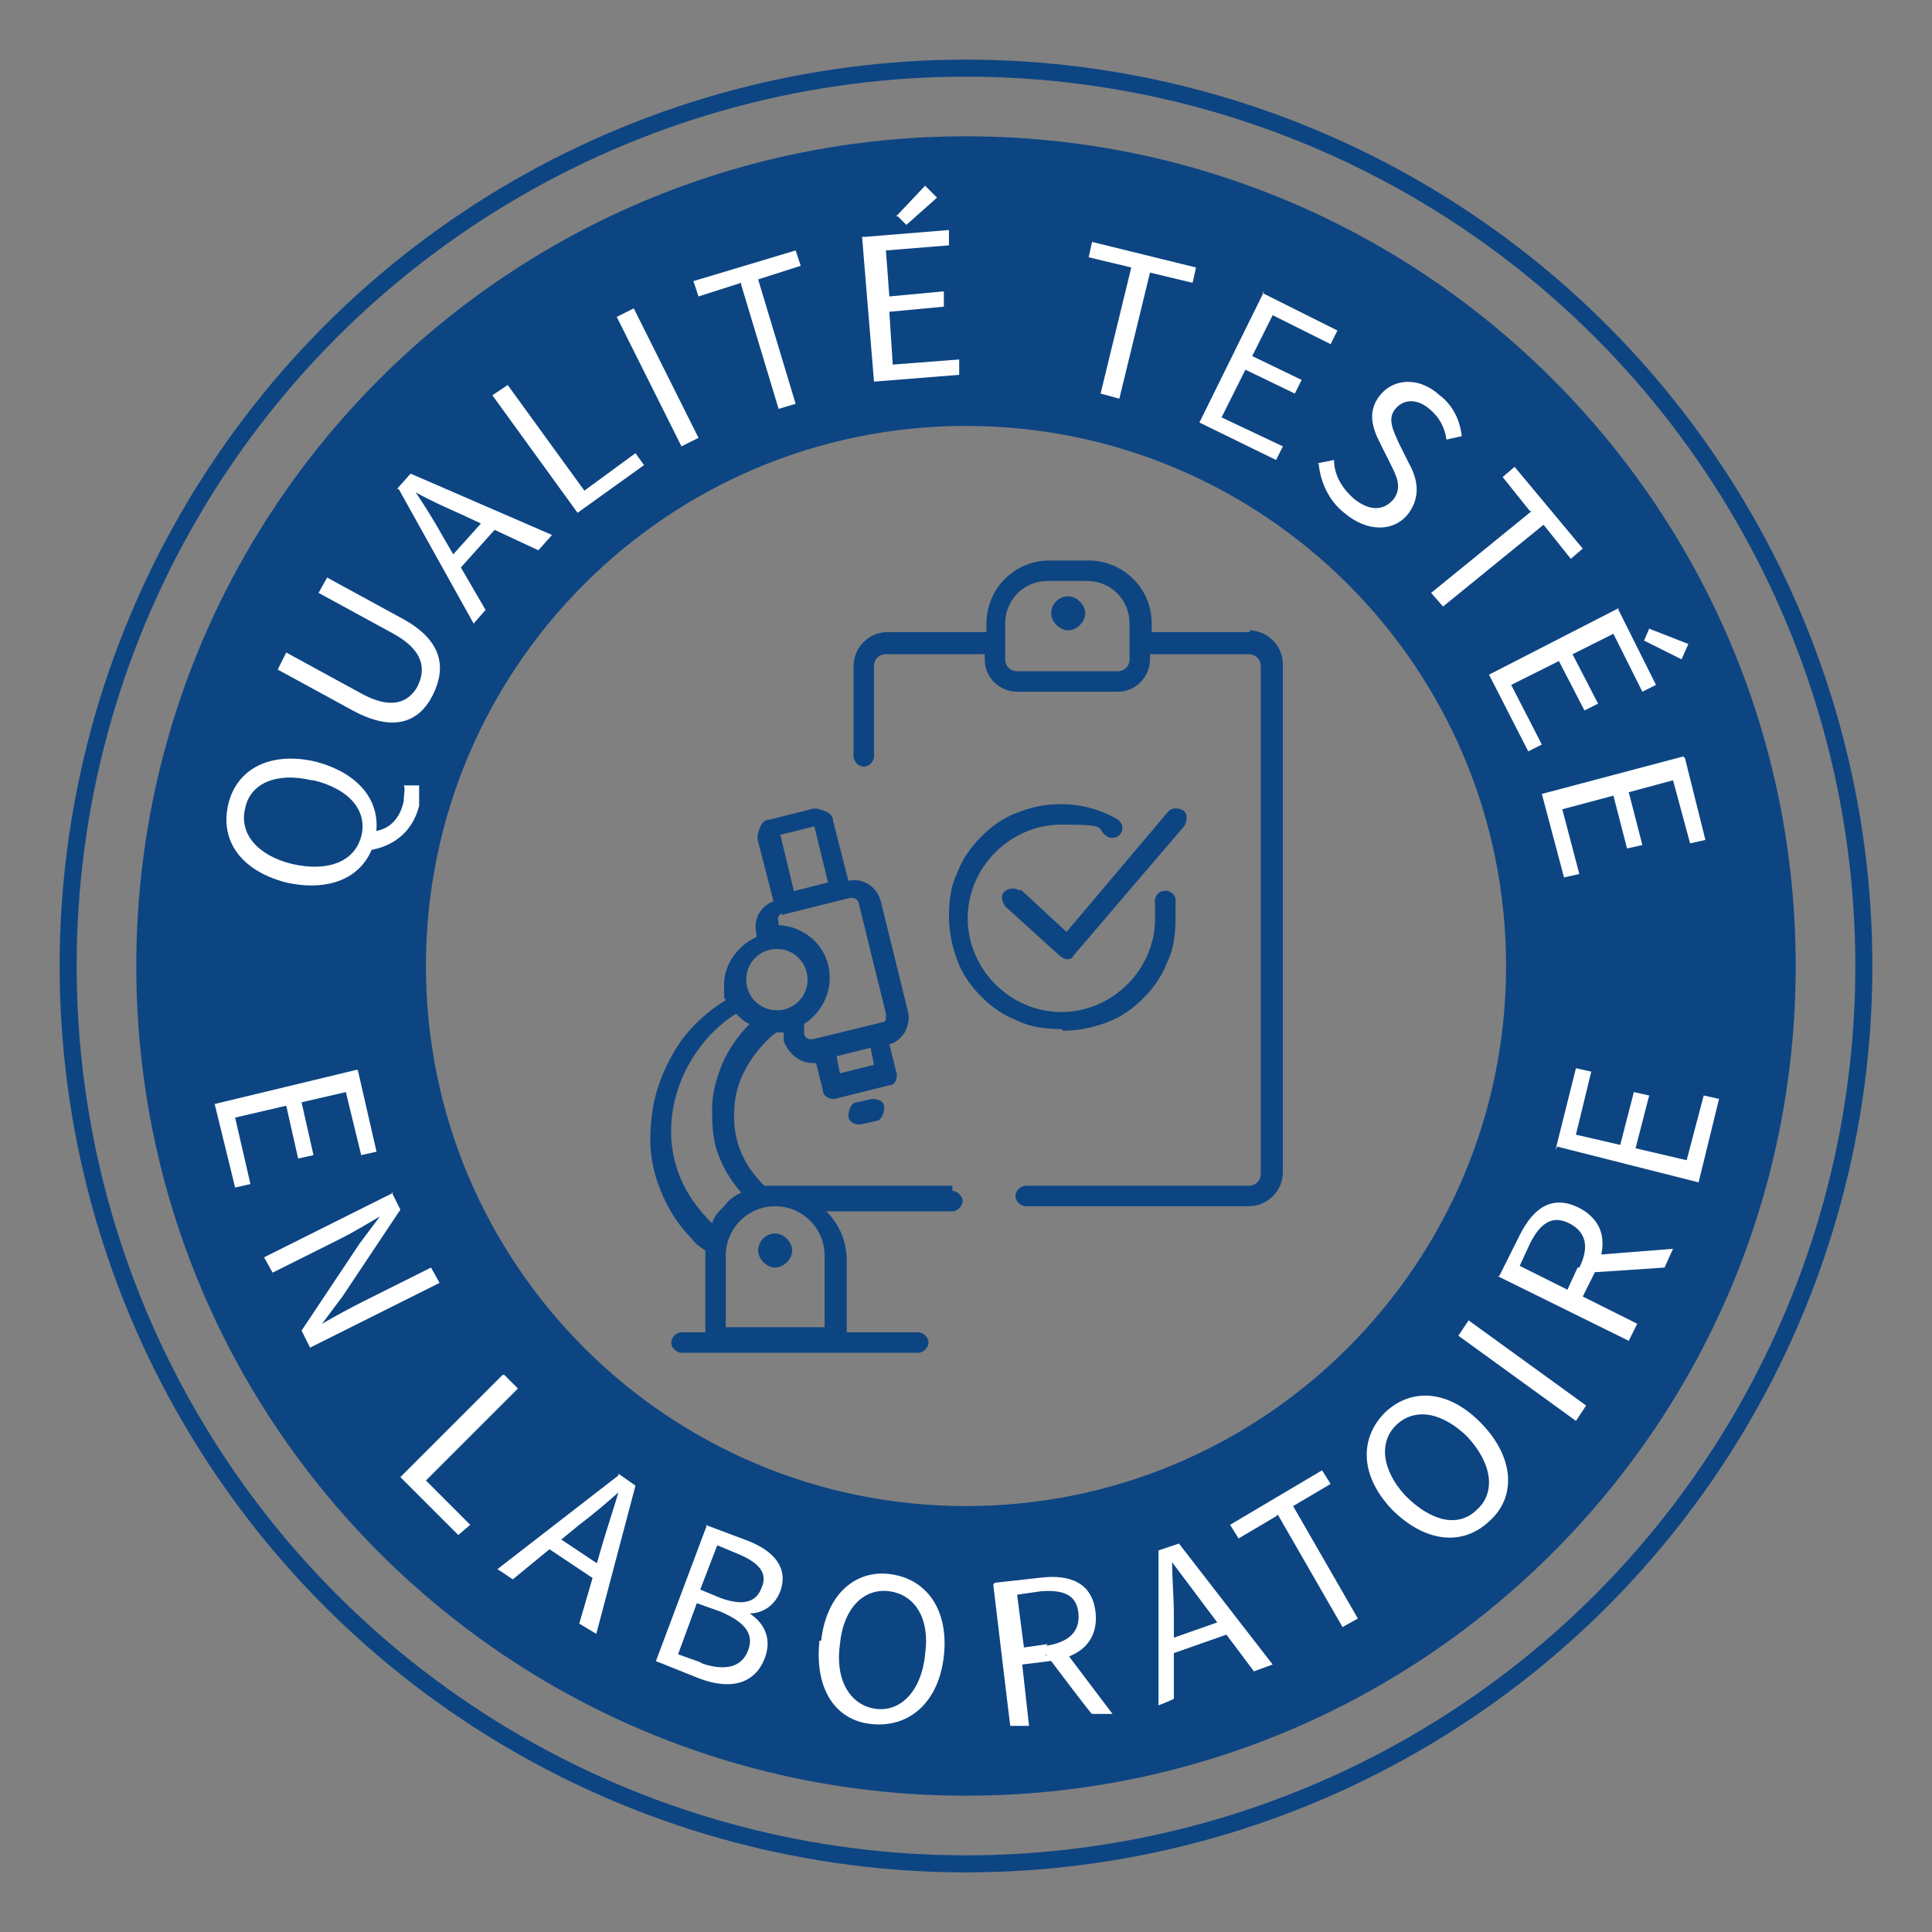 <?xml version="1.0" encoding="UTF-8"?>
<svg id="Ebene_1" data-name="Ebene 1" xmlns="http://www.w3.org/2000/svg" version="1.1" viewBox="0 0 113.4 113.4">
  <rect x="0" y="0" width="113.4" height="113.4" fill="#808080" stroke="none"/>
  <defs>
    <style>
      .cls-1 {
        fill: none;
        stroke: #0d4583;
        stroke-miterlimit: 10;
      }

      .cls-2 {
        fill: #0d4583;
      }

      .cls-2, .cls-3 {
        stroke-width: 0px;
      }

      .cls-3 {
        fill: #fff;
      }
    </style>
  </defs>
  <path class="cls-2" d="M56.7,25c17.5,0,31.7,14.2,31.7,31.7s-14.2,31.7-31.7,31.7-31.7-14.2-31.7-31.7,14.2-31.7,31.7-31.7M56.7,8c-26.9,0-48.7,21.8-48.7,48.7s21.8,48.7,48.7,48.7,48.7-21.8,48.7-48.7S83.6,8,56.7,8h0Z"/>
  <circle class="cls-1" cx="56.7" cy="56.7" r="52.7"/>
  <g>
    <path class="cls-3" d="M16.8,51.8c-2.7-.7-3.9-2.5-3.4-4.6.5-2.1,2.5-3.1,5.1-2.5,2.7.7,4,2.5,3.5,4.6-.5,2.1-2.5,3.1-5.2,2.5ZM18.3,45.8c-2.1-.5-3.6.2-3.9,1.6-.4,1.5.7,2.8,2.7,3.3,2.1.5,3.7-.1,4.1-1.6.4-1.5-.7-2.8-2.8-3.3ZM21.7,49.9l.2-1.1c1-.1,1.6-.8,1.8-1.8,0-.4.1-.7,0-.9h.9c0,.3,0,.7,0,1.2-.4,1.6-1.6,2.4-2.9,2.6Z"/>
    <path class="cls-3" d="M20.7,41.7l-4.4-2.4.5-1,4.4,2.4c1.8,1,2.8.5,3.3-.4.5-1,.4-2.1-1.4-3.1l-4.4-2.4.5-.9,4.4,2.4c2.4,1.3,2.6,2.9,1.8,4.5s-2.3,2.2-4.7.9Z"/>
    <path class="cls-3" d="M23.3,28.7l.8-.9,8.3,3.6-.8.9-4.5-2.1c-.9-.4-1.8-.8-2.7-1.3h0c.6.9,1.1,1.7,1.6,2.6l2.5,4.3-.7.8-4.4-7.9ZM26.1,33.1l2.6-2.9.6.6-2.6,2.9-.6-.6Z"/>
    <path class="cls-3" d="M28.9,23.2l.9-.6,4.5,6.2,3-2.2.5.7-3.9,2.8-5-6.9Z"/>
    <path class="cls-3" d="M36.2,18.6l1-.5,3.8,7.6-1,.5-3.8-7.6Z"/>
    <path class="cls-3" d="M43.5,16.6l-2.5.8-.3-.9,6-1.8.3.9-2.5.8,2.2,7.3-1,.3-2.2-7.3Z"/>
    <path class="cls-3" d="M50.8,13.9l4.9-.4v.9c0,0-3.7.3-3.7.3l.2,2.7,3.2-.3v.9c0,0-3.2.3-3.2.3l.2,3.1,3.9-.3v.9c0,0-5,.4-5,.4l-.7-8.5ZM52.6,12.7l1.7-1.8.7.7-1.8,1.6-.5-.5Z"/>
    <path class="cls-3" d="M66.4,15.7l-2.5-.6.2-.9,6.1,1.5-.2.9-2.5-.6-1.8,7.4-1.1-.3,1.8-7.4Z"/>
    <path class="cls-3" d="M74.1,17.2l4.4,2.2-.4.8-3.4-1.7-1.2,2.4,2.9,1.4-.4.8-2.9-1.4-1.4,2.8,3.6,1.7-.4.8-4.5-2.2,3.8-7.7Z"/>
    <path class="cls-3" d="M77.3,27.2l1-.2c0,.9.5,1.7,1.2,2.3.9.7,1.7.7,2.3,0,.5-.7.2-1.3-.2-2.1l-.6-1.2c-.4-.8-.8-1.8,0-2.8.8-1,2.3-1.1,3.5,0,.8.6,1.2,1.5,1.3,2.4l-.9.2c-.1-.7-.4-1.3-1-1.8-.7-.6-1.5-.6-2,0-.5.6-.1,1.3.2,2l.6,1.2c.5.9.7,1.9,0,2.9-.8,1.1-2.4,1.2-3.8,0-.9-.7-1.4-1.8-1.5-2.9Z"/>
    <path class="cls-3" d="M89.8,30l-1.6-2,.7-.6,4,4.8-.7.6-1.6-2-5.9,4.8-.7-.8,5.9-4.8Z"/>
    <path class="cls-3" d="M95,35.8l2.2,4.4-.8.4-1.7-3.4-2.4,1.2,1.5,2.9-.8.4-1.5-2.9-2.8,1.4,1.8,3.5-.8.4-2.3-4.5,7.6-3.9ZM96.8,36.9l2.3.9-.4.9-2.2-1.1.3-.7Z"/>
    <path class="cls-3" d="M98.9,44.5l1.2,4.8-.9.2-1-3.7-2.6.7.8,3.1-.9.2-.8-3.1-3,.8,1,3.8-.9.2-1.3-4.9,8.3-2.2Z"/>
  </g>
  <g>
    <path class="cls-3" d="M21,62.8l1.1,4.8-.9.2-.9-3.7-2.6.6.7,3.1-.9.2-.7-3.1-3,.7.9,3.9-.9.2-1.2-4.9,8.3-2Z"/>
    <path class="cls-3" d="M23,70l.5,1-3.4,5.1-1.2,1.6h0c.7-.4,1.6-.9,2.4-1.3l4-2,.5.9-7.6,3.8-.5-1,3.4-5.1,1.2-1.6h0c-.7.4-1.5.9-2.3,1.3l-4,2-.5-.9,7.6-3.8Z"/>
    <path class="cls-3" d="M29.6,80.7l.8.8-5.4,5.4,2.6,2.6-.7.6-3.4-3.4,6-6Z"/>
    <path class="cls-3" d="M36.3,86.5l1,.7-2.3,8.7-1-.6,1.4-4.8c.3-1,.6-1.9.9-2.9h0c-.8.7-1.5,1.3-2.3,1.9l-3.9,3.2-.9-.6,7.1-5.5ZM32.4,90l3.3,2.2-.5.7-3.3-2.2.5-.7Z"/>
    <path class="cls-3" d="M41.4,89.5l2.4.9c1.6.6,2.5,1.6,2,3-.3.8-1,1.3-1.8,1.3h0c.9.6,1.3,1.5.9,2.6-.6,1.6-2.1,1.9-3.9,1.2l-2.5-1,3-8ZM41.1,97.6c1.4.5,2.4.3,2.8-.7.4-1-.2-1.7-1.6-2.3l-1.4-.5-1.1,3,1.4.5ZM42.3,93.8c1.4.5,2.1.2,2.4-.6.4-.9-.2-1.5-1.4-2l-1.2-.5-1,2.6,1.2.5Z"/>
    <path class="cls-3" d="M48.2,96.3c.3-2.7,2-4.2,4.1-3.9,2.1.3,3.4,2.1,3.1,4.8-.3,2.7-2,4.2-4.2,4s-3.4-2.1-3.1-4.9ZM54.3,97.1c.3-2.1-.6-3.5-2.1-3.7-1.5-.2-2.7,1-2.9,3.1-.3,2.1.6,3.6,2.1,3.8,1.5.2,2.7-1.1,2.9-3.2Z"/>
    <path class="cls-3" d="M58.4,92.9l2.7-.3c1.7-.2,3,.3,3.2,2,.2,1.7-.9,2.7-2.7,2.9l-1.6.2.4,3.6h-1.1c0,.1-1-8.3-1-8.3ZM61.4,96.6c1.3-.2,2-.8,1.9-1.9-.1-1.1-.9-1.4-2.2-1.3l-1.4.2.4,3.1,1.4-.2ZM61.4,97.2l.8-.7,3.1,4.1h-1.2c0,.1-2.7-3.5-2.7-3.5Z"/>
    <path class="cls-3" d="M68,91l1.2-.4,5.5,7.1-1.1.4-3-4c-.6-.8-1.2-1.6-1.8-2.4h0c0,1,.1,2,.1,3v5c.1,0-.9.4-.9.4v-9ZM68.4,96.3l3.7-1.3.3.8-3.7,1.3-.3-.8Z"/>
    <path class="cls-3" d="M74.9,89l-2.2,1.3-.5-.8,5.4-3.2.5.8-2.2,1.3,3.8,6.6-.9.5-3.8-6.6Z"/>
    <path class="cls-3" d="M81.7,88.6c-1.9-2-1.9-4.2-.4-5.7,1.6-1.5,3.8-1.3,5.7.7,1.9,2,2,4.3.4,5.7-1.6,1.5-3.8,1.2-5.7-.7ZM86.2,84.4c-1.5-1.5-3.1-1.8-4.2-.8-1.1,1-.9,2.7.5,4.2,1.5,1.5,3.1,1.9,4.2.8,1.1-1,.9-2.7-.6-4.3Z"/>
    <path class="cls-3" d="M85.6,78.4l.6-.9,6.9,5-.6.9-6.9-5Z"/>
    <path class="cls-3" d="M88,74.9l1.2-2.4c.8-1.6,1.9-2.4,3.5-1.6,1.5.8,1.7,2.2.9,3.8l-.7,1.4,3.2,1.6-.5,1-7.7-3.8ZM92.7,74.4c.6-1.2.4-2.1-.6-2.6-1-.5-1.7,0-2.3,1.2l-.6,1.3,2.8,1.4.6-1.3ZM93.2,74.7v-1c-.1,0,5-.4,5-.4l-.5,1.1-4.5.3Z"/>
    <path class="cls-3" d="M91.3,67.5l1.2-4.8.9.2-.9,3.7,2.6.6.8-3.1.9.2-.8,3.1,3,.7,1-3.8.9.2-1.2,4.9-8.3-2.1Z"/>
  </g>
  <g>
    <path class="cls-2" d="M51.2,64.5l-.9.2c-.3,0-.5.4-.5.8,0,.3.3.5.6.5s0,0,.1,0l.9-.2c.3,0,.5-.4.5-.8s-.4-.5-.8-.5Z"/>
    <path class="cls-2" d="M55.9,69.6h-10.4c-.2,0-.4,0-.6,0-.2-.1-.3-.3-.4-.4-1-1.1-1.5-2.5-1.4-4,0-1.6.9-3.2,2.1-4.3.1-.1.2-.2.4-.3,0,0,0,0,.1,0,0,0,.2,0,.3,0v.5c.3.8,1,1.3,1.7,1.3,0,0,.1,0,.2,0l.4,1.6c0,.3.3.5.6.5s0,0,.1,0l3.2-.8c.2,0,.3-.1.4-.3,0-.1.1-.3,0-.5l-.4-1.6c.4-.1.7-.4.9-.7.2-.4.3-.8.2-1.2l-1.6-6.5c-.2-.8-1-1.4-1.9-1.2l-.9-3.5c0-.3-.2-.5-.5-.6s-.5-.2-.8-.1l-2.4.6c-.3,0-.5.2-.6.5s-.2.5-.1.8l.9,3.5c-.8.3-1.2,1.1-1,1.9v.2c-1.1.5-1.9,1.6-1.9,2.8s0,.6.1.9c-1,.6-2,1.5-2.7,2.5-.8,1.2-1.4,2.6-1.6,4-.2,1.3-.2,2.6.2,3.9.4,1.3,1.1,2.6,2.1,3.6.2.3.5.5.8.7,0,.2,0,.4,0,.6v4.2h-1.4c-.3,0-.6.3-.6.6s.3.6.6.6h13.9c.3,0,.6-.3.6-.6s-.3-.6-.6-.6h-4.2v-4.2h0c0-1.1-.4-2.1-1.2-2.9h7.4c.3,0,.6-.3.6-.6s-.3-.6-.6-.6h0ZM49.3,63l-.2-1,2-.5.2,1-2,.5ZM47.8,48.5l.8,3.3-2,.5-.8-3.3,2-.5h0ZM45.9,53.7l.8-.2s0,0,0,0l2.4-.6s0,0,0,0l.8-.2c.2,0,.4,0,.5.3l1.6,6.5c0,.1,0,.2,0,.3s-.1.2-.2.2l-4.1,1c-.2,0-.4,0-.5-.3v-.6c.8-.5,1.5-1.5,1.5-2.7,0-1.7-1.3-3-3-3.1v-.2c-.1-.2,0-.4.2-.5h0ZM45.6,55.7c1,0,1.8.8,1.8,1.8s-.8,1.8-1.8,1.8-1.8-.8-1.8-1.8.8-1.8,1.8-1.8ZM41.8,71.8c0,0-.2-.2-.3-.3-1.7-1.8-2.4-4-2-6.4.4-2.3,1.8-4.4,3.7-5.6.2.2.5.5.8.6-.6.6-1.1,1.3-1.5,2.1-.4.9-.7,1.9-.7,2.8,0,.9,0,1.7.3,2.6.3.9.8,1.7,1.4,2.4,0,0,0,0,0,0-.4.2-.7.4-1,.8-.3.3-.6.6-.7,1h0ZM42.6,77.9v-4.2c0-1.6,1.3-2.9,2.9-2.9s2.9,1.3,2.9,2.9v4.2h-5.8Z"/>
    <path class="cls-2" d="M73.4,37.1h-5.8v-.5c0-2.1-1.7-3.7-3.7-3.7h-2.3c-2.1,0-3.7,1.7-3.7,3.7v.5h-5.8c-1.1,0-2,.9-2,2v5.3c0,.3.3.6.6.6s.6-.3.6-.6v-5.3c0-.4.3-.7.7-.7h5.8v.3c0,1.1.9,1.9,1.9,1.9h5.9c1.1,0,1.9-.9,1.9-1.9v-.3h5.8c.4,0,.7.3.7.7v29.8c0,.4-.3.7-.7.7h-13.1c-.3,0-.6.3-.6.6s.3.6.6.6h13.1c1.1,0,2-.9,2-2v-29.8c0-1.1-.9-2-2-2h0ZM66.3,38.7c0,.4-.3.7-.7.7h-5.9c-.4,0-.7-.3-.7-.7v-2.1c0-1.4,1.1-2.5,2.5-2.5h2.3c1.4,0,2.5,1.1,2.5,2.5v2.1h0Z"/>
    <path class="cls-2" d="M62.7,35c-.6,0-1,.5-1,1s.5,1,1,1,1-.5,1-1-.5-1-1-1Z"/>
    <path class="cls-2" d="M45.5,72.4c-.6,0-1,.5-1,1s.5,1,1,1,1-.5,1-1-.5-1-1-1Z"/>
    <path class="cls-2" d="M59.9,52.3c-.3-.2-.6-.2-.9,0s-.2.6,0,.9l3.2,2.9c.1.1.3.2.4.2s0,0,0,0c.2,0,.3,0,.4-.2l6.5-7.6c.2-.3.2-.7,0-.9-.3-.2-.7-.2-.9,0l-6,7.1-2.7-2.5h0Z"/>
    <path class="cls-2" d="M62.4,60.5c.9,0,1.8-.2,2.6-.5.8-.3,1.5-.8,2.1-1.4.6-.6,1.1-1.3,1.4-2.1.4-.8.5-1.7.5-2.6s0-.8,0-1.1c0-.3-.4-.6-.7-.5-.3,0-.6.4-.5.7,0,.3,0,.6,0,.9,0,3-2.5,5.5-5.5,5.5s-5.5-2.5-5.5-5.5,2.5-5.5,5.5-5.5,1.9.2,2.7.7c.3.2.7,0,.8-.2.2-.3,0-.7-.2-.8-1-.6-2.2-.9-3.3-.9s-1.8.2-2.6.5c-.8.3-1.5.8-2.1,1.4-.6.6-1.1,1.3-1.4,2.1-.4.8-.5,1.7-.5,2.6s.2,1.8.5,2.6c.3.8.8,1.5,1.4,2.1s1.3,1.1,2.1,1.4c.8.4,1.7.5,2.6.5h0Z"/>
  </g>
</svg>